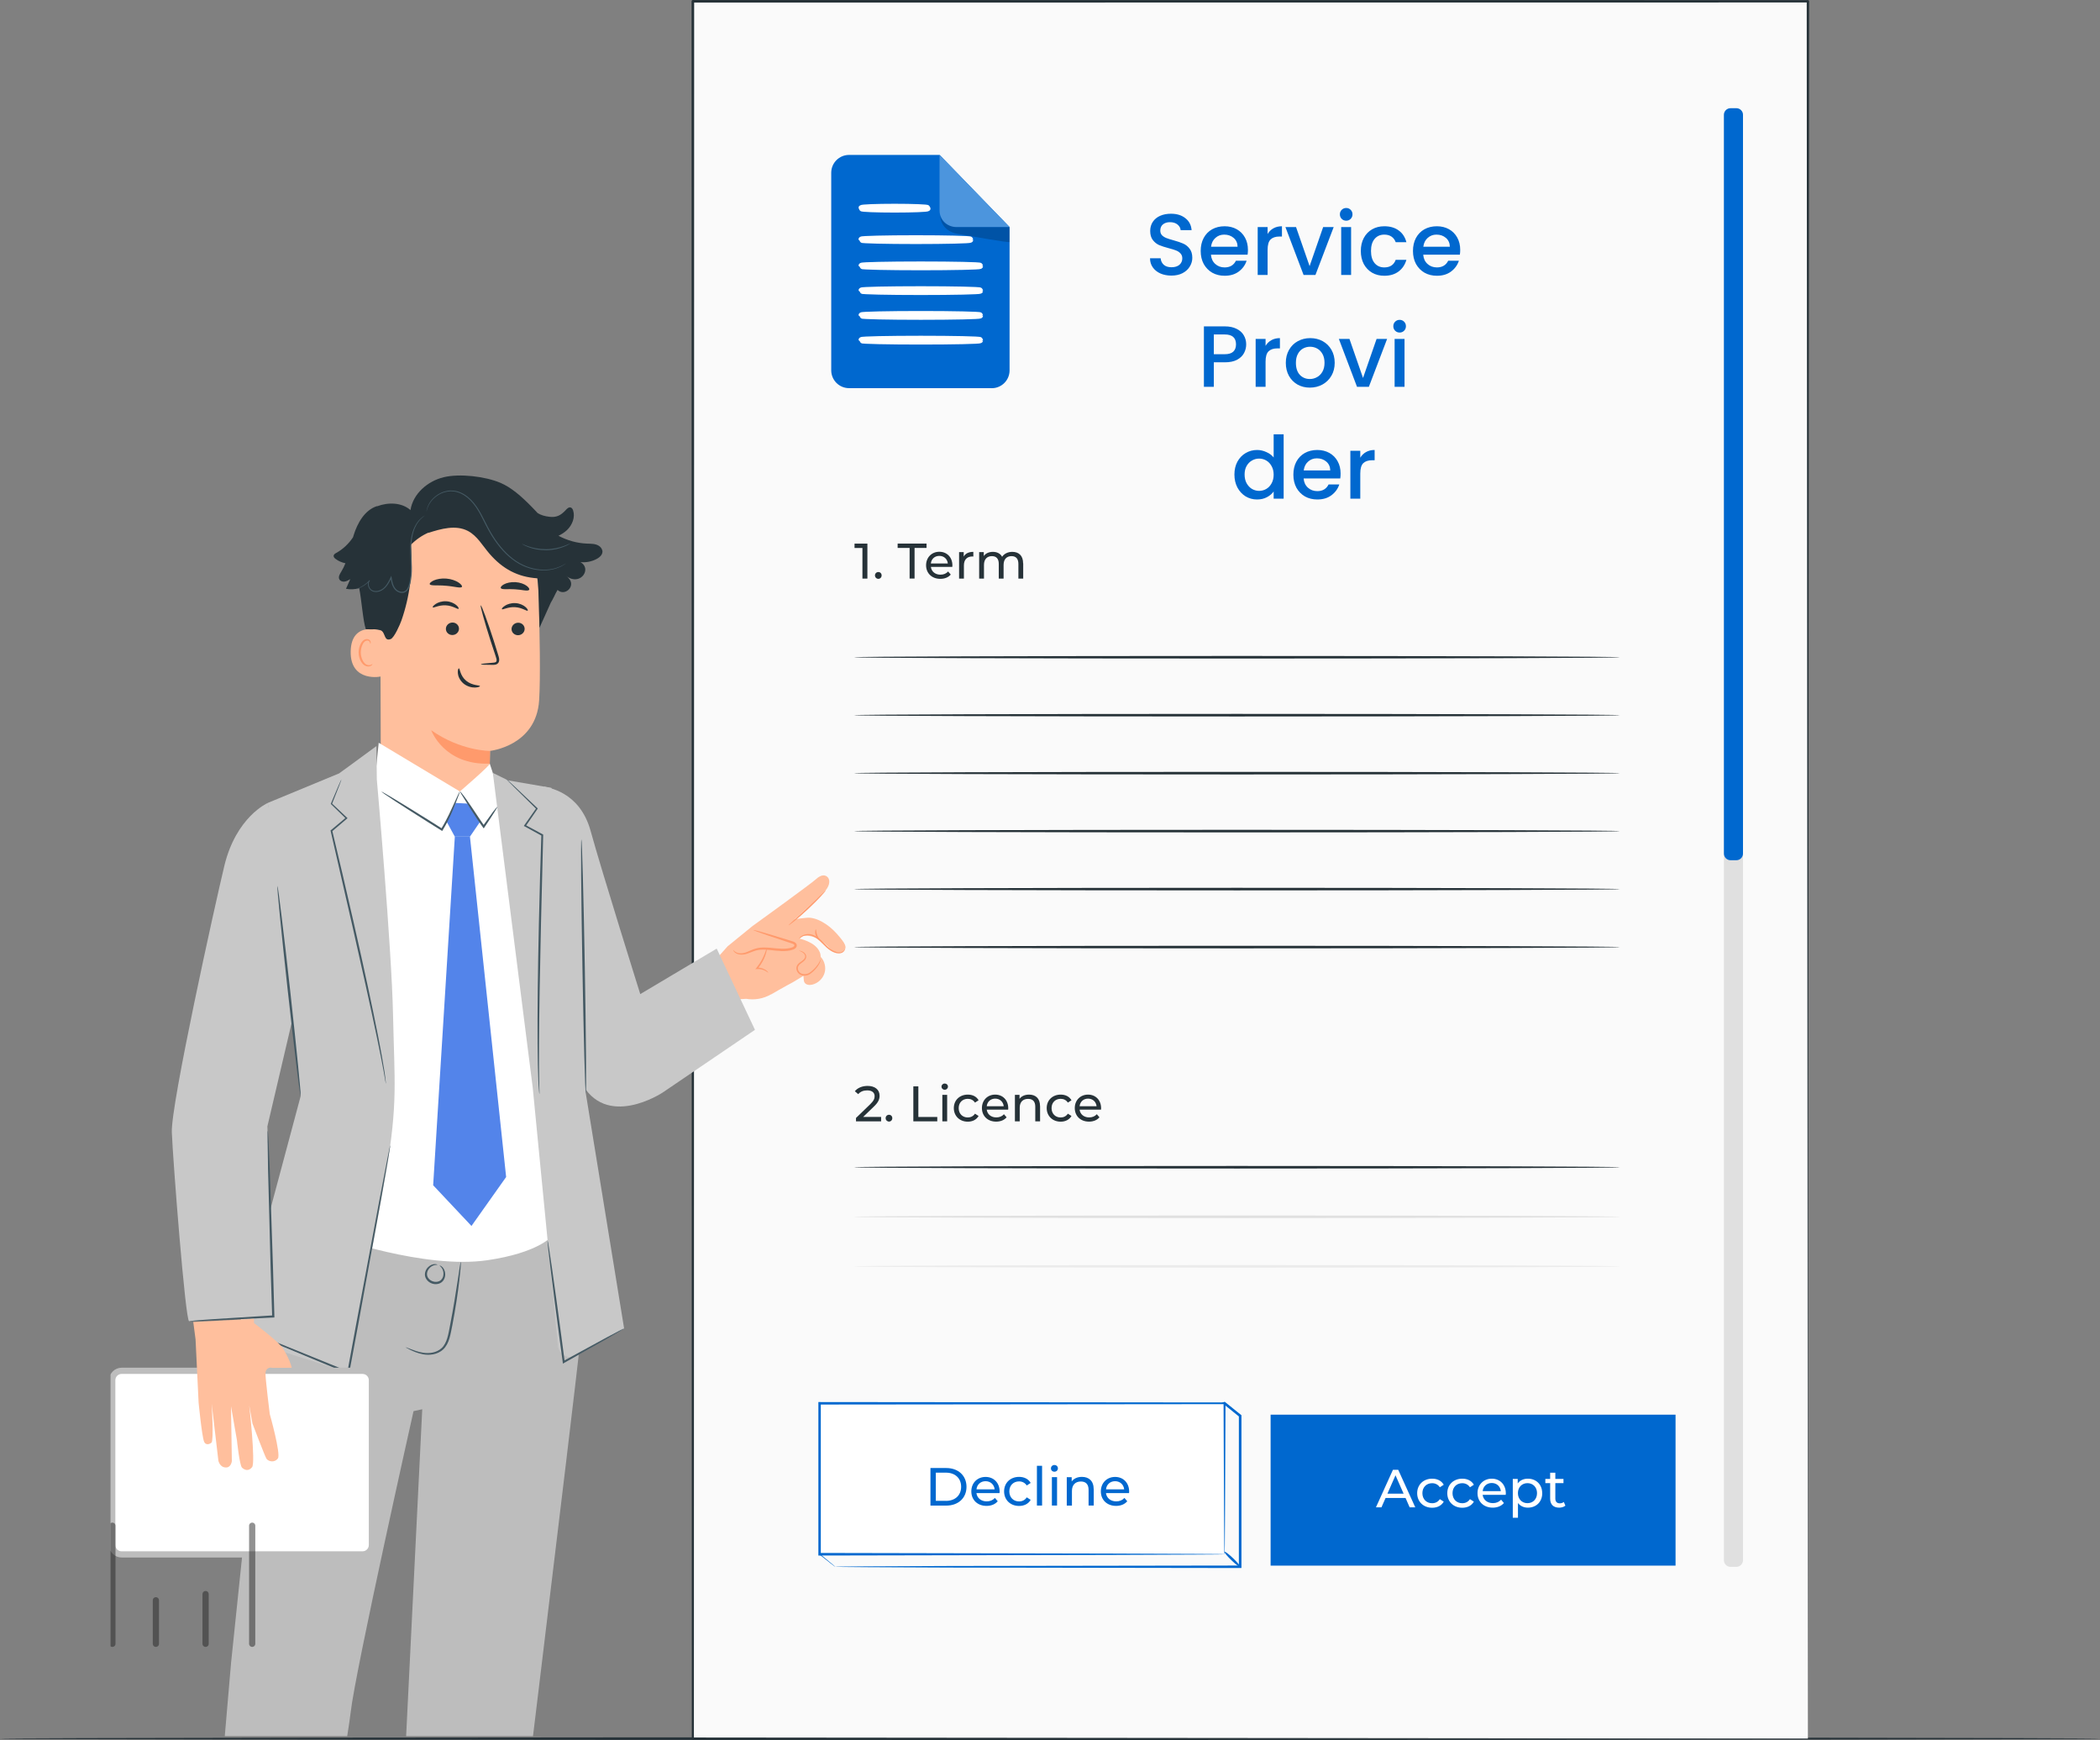 <svg width="338" height="280" viewBox="0 0 338 280" fill="none" xmlns="http://www.w3.org/2000/svg">
<rect x="0" y="0" width="338" height="280" fill="#808080" stroke="none"/>
<path d="M338 279.779C338 279.899 262.328 280.002 169.008 280.002C75.688 280.002 0 279.899 0 279.779C0 279.659 75.656 279.557 169.008 279.557C262.36 279.557 338 279.659 338 279.779Z" fill="#263238"/>
<path d="M290.987 0.207H111.516V279.763H290.987V0.207Z" fill="#FAFAFA"/>
<path d="M290.987 279.763C290.987 278.045 290.908 164.571 290.796 0.345C290.796 0.295 290.856 0.268 290.892 0.304V0.304C290.927 0.339 290.902 0.4 290.852 0.4C235.799 0.4 175.178 0.408 111.54 0.416V0.416C111.532 0.416 111.527 0.405 111.533 0.399L111.62 0.312C111.659 0.273 111.724 0.301 111.724 0.355C111.708 106.001 111.692 203.294 111.684 279.646C111.684 279.689 111.631 279.71 111.6 279.679V279.679C111.569 279.648 111.593 279.596 111.637 279.596C221.185 279.699 289.645 279.755 290.987 279.763C289.645 279.763 221.135 279.827 111.516 279.931V279.931C111.424 279.931 111.349 279.856 111.349 279.763V279.763C111.341 203.366 111.325 105.973 111.309 0.208V0.208C111.309 0.093 111.402 0 111.516 0H111.54C175.23 0 235.898 0.008 290.987 0.016V0.016C291.093 0.016 291.179 0.102 291.179 0.208V0.208C291.067 164.508 290.987 278.036 290.987 279.763Z" fill="#263238"/>
<path d="M159.623 62.461H136.659C135.068 62.461 133.789 61.173 133.789 59.59V27.8C133.789 26.209 135.076 24.93 136.659 24.93H151.222L162.493 36.555V59.598C162.493 61.189 161.206 62.469 159.623 62.469V62.461Z" fill="#0068CF"/>
<path d="M151.227 24.914V33.861C151.227 35.34 152.426 36.532 153.896 36.532H162.497L151.227 24.914Z" fill="#0068CF"/>
<g opacity="0.2">
<path d="M151.34 34.652C151.34 34.652 151.228 36.819 153.698 37.539C153.794 37.563 153.882 37.587 153.978 37.603C155.097 37.803 162.491 39.122 162.491 38.946V36.539H153.89C153.89 36.539 151.74 36.467 151.332 34.652H151.34Z" fill="black"/>
</g>
<g opacity="0.3">
<path d="M151.223 24.914V33.861C151.223 35.34 152.422 36.532 153.892 36.532H162.493L151.223 24.914Z" fill="white"/>
</g>
<path d="M149.295 33.499C149.295 33.611 146.913 33.707 143.98 33.707C141.046 33.707 138.664 33.611 138.664 33.499C138.664 33.387 141.038 33.291 143.98 33.291C146.921 33.291 149.295 33.387 149.295 33.499Z" fill="#FAFAFA" stroke="white"/>
<path d="M156.153 38.563C156.153 38.675 152.236 38.771 147.409 38.771C142.581 38.771 138.664 38.675 138.664 38.563C138.664 38.451 142.581 38.355 147.409 38.355C152.236 38.355 156.153 38.451 156.153 38.563Z" fill="#FAFAFA" stroke="white"/>
<path d="M157.732 42.784C157.732 42.896 153.463 42.992 148.204 42.992C142.944 42.992 138.676 42.896 138.676 42.784C138.676 42.672 142.944 42.576 148.204 42.576C153.463 42.576 157.732 42.672 157.732 42.784Z" fill="#FAFAFA" stroke="white"/>
<path d="M157.732 46.767C157.732 46.878 153.463 46.974 148.204 46.974C142.944 46.974 138.676 46.878 138.676 46.767C138.676 46.654 142.944 46.559 148.204 46.559C153.463 46.559 157.732 46.654 157.732 46.767Z" fill="#FAFAFA" stroke="white"/>
<path d="M157.732 50.755C157.732 50.867 153.463 50.963 148.204 50.963C142.944 50.963 138.676 50.867 138.676 50.755C138.676 50.643 142.944 50.547 148.204 50.547C153.463 50.547 157.732 50.643 157.732 50.755Z" fill="#FAFAFA" stroke="white"/>
<path d="M157.732 54.737C157.732 54.849 153.463 54.945 148.204 54.945C142.944 54.945 138.676 54.849 138.676 54.737C138.676 54.625 142.944 54.529 148.204 54.529C153.463 54.529 157.732 54.625 157.732 54.737Z" fill="#FAFAFA" stroke="white"/>
<path d="M278.532 17.414H279.476C280.059 17.414 280.539 17.894 280.539 18.477V251.075C280.539 251.659 280.059 252.139 279.476 252.139H278.532C277.948 252.139 277.469 251.659 277.469 251.075V18.477C277.469 17.894 277.948 17.414 278.532 17.414Z" fill="#E0E0E0"/>
<path d="M278.532 17.414H279.476C280.059 17.414 280.539 17.894 280.539 18.477V137.363C280.539 137.947 280.059 138.426 279.476 138.426H278.532C277.948 138.426 277.469 137.947 277.469 137.363V18.477C277.469 17.894 277.948 17.414 278.532 17.414Z" fill="#0068CF"/>
<path d="M139.61 87.478V93.107H138.81V88.182H137.539V87.478H139.602H139.61Z" fill="#263238"/>
<path d="M140.828 92.594C140.828 92.275 141.076 92.051 141.372 92.051C141.668 92.051 141.9 92.275 141.9 92.594C141.9 92.914 141.66 93.146 141.372 93.146C141.084 93.146 140.828 92.914 140.828 92.594Z" fill="#263238"/>
<path d="M146.403 88.174H144.477V87.471H149.129V88.174H147.202V93.1H146.403V88.174Z" fill="#263238"/>
<path d="M153.283 91.228H149.83C149.926 91.979 150.525 92.475 151.373 92.475C151.868 92.475 152.292 92.307 152.604 91.963L153.027 92.459C152.644 92.907 152.052 93.147 151.349 93.147C149.974 93.147 149.055 92.235 149.055 90.964C149.055 89.693 149.966 88.789 151.189 88.789C152.412 88.789 153.291 89.677 153.291 90.988C153.291 91.052 153.291 91.148 153.275 91.22L153.283 91.228ZM149.822 90.676H152.556C152.476 89.956 151.94 89.453 151.189 89.453C150.438 89.453 149.902 89.948 149.822 90.676Z" fill="#263238"/>
<path d="M156.662 88.805V89.556C156.598 89.548 156.542 89.548 156.486 89.548C155.654 89.548 155.143 90.052 155.143 90.987V93.106H154.367V88.845H155.111V89.564C155.383 89.069 155.918 88.805 156.662 88.805Z" fill="#263238"/>
<path d="M164.688 90.652V93.106H163.912V90.74C163.912 89.9 163.513 89.492 162.809 89.492C162.034 89.492 161.53 89.98 161.53 90.907V93.106H160.755V90.74C160.755 89.9 160.355 89.492 159.652 89.492C158.877 89.492 158.373 89.98 158.373 90.907V93.106H157.598V88.845H158.341V89.476C158.645 89.045 159.172 88.805 159.812 88.805C160.451 88.805 161.011 89.061 161.291 89.596C161.61 89.117 162.21 88.805 162.929 88.805C163.968 88.805 164.672 89.396 164.672 90.652H164.688Z" fill="#263238"/>
<path d="M141.818 179.741V180.445H137.774V179.901L140.068 177.686C140.659 177.111 140.771 176.751 140.771 176.399C140.771 175.824 140.363 175.464 139.572 175.464C138.973 175.464 138.477 175.656 138.133 176.071L137.59 175.6C138.021 175.064 138.773 174.744 139.644 174.744C140.819 174.744 141.57 175.344 141.57 176.311C141.57 176.855 141.411 177.351 140.643 178.078L138.925 179.733H141.81L141.818 179.741Z" fill="#263238"/>
<path d="M142.547 179.932C142.547 179.613 142.795 179.389 143.091 179.389C143.386 179.389 143.618 179.613 143.618 179.932C143.618 180.252 143.378 180.484 143.091 180.484C142.803 180.484 142.547 180.252 142.547 179.932Z" fill="#263238"/>
<path d="M147.004 174.816H147.811V179.742H150.857V180.445H147.004V174.816Z" fill="#263238"/>
<path d="M151.535 174.863C151.535 174.583 151.759 174.359 152.055 174.359C152.351 174.359 152.575 174.575 152.575 174.847C152.575 175.135 152.359 175.359 152.055 175.359C151.751 175.359 151.535 175.143 151.535 174.863ZM151.671 176.182H152.447V180.444H151.671V176.182Z" fill="#263238"/>
<path d="M153.52 178.309C153.52 177.038 154.463 176.143 155.774 176.143C156.541 176.143 157.172 176.454 157.508 177.054L156.925 177.43C156.653 177.014 156.237 176.822 155.766 176.822C154.926 176.822 154.303 177.406 154.303 178.317C154.303 179.229 154.926 179.821 155.766 179.821C156.229 179.821 156.653 179.629 156.925 179.213L157.508 179.581C157.172 180.172 156.533 180.5 155.774 180.5C154.463 180.5 153.52 179.589 153.52 178.317V178.309Z" fill="#263238"/>
<path d="M162.271 178.565H158.818C158.914 179.309 159.514 179.813 160.361 179.813C160.857 179.813 161.28 179.645 161.592 179.301L162.016 179.797C161.632 180.244 161.04 180.492 160.337 180.492C158.962 180.492 158.043 179.581 158.043 178.309C158.043 177.038 158.954 176.143 160.177 176.143C161.4 176.143 162.279 177.03 162.279 178.341C162.279 178.405 162.279 178.501 162.263 178.573L162.271 178.565ZM158.818 178.014H161.552C161.472 177.302 160.937 176.79 160.185 176.79C159.434 176.79 158.898 177.286 158.818 178.014Z" fill="#263238"/>
<path d="M167.404 177.99V180.444H166.629V178.077C166.629 177.238 166.213 176.83 165.478 176.83C164.654 176.83 164.127 177.318 164.127 178.245V180.444H163.352V176.183H164.095V176.822C164.407 176.39 164.958 176.143 165.63 176.143C166.669 176.143 167.396 176.734 167.396 177.99H167.404Z" fill="#263238"/>
<path d="M168.469 178.309C168.469 177.038 169.412 176.143 170.723 176.143C171.49 176.143 172.122 176.454 172.457 177.054L171.874 177.43C171.602 177.014 171.186 176.822 170.715 176.822C169.876 176.822 169.252 177.406 169.252 178.317C169.252 179.229 169.876 179.821 170.715 179.821C171.178 179.821 171.602 179.629 171.874 179.213L172.457 179.581C172.122 180.172 171.482 180.5 170.723 180.5C169.412 180.5 168.469 179.589 168.469 178.317V178.309Z" fill="#263238"/>
<path d="M177.217 178.565H173.764C173.86 179.309 174.459 179.813 175.306 179.813C175.802 179.813 176.226 179.645 176.537 179.301L176.961 179.797C176.577 180.244 175.986 180.492 175.282 180.492C173.908 180.492 172.988 179.581 172.988 178.309C172.988 177.038 173.9 176.143 175.122 176.143C176.345 176.143 177.225 177.03 177.225 178.341C177.225 178.405 177.225 178.501 177.209 178.573L177.217 178.565ZM173.764 178.014H176.497C176.417 177.302 175.882 176.79 175.13 176.79C174.379 176.79 173.844 177.286 173.764 178.014Z" fill="#263238"/>
<path d="M260.692 105.765C260.692 105.876 233.107 105.972 199.088 105.972C165.069 105.972 137.477 105.876 137.477 105.765C137.477 105.653 165.053 105.557 199.088 105.557C233.123 105.557 260.692 105.653 260.692 105.765Z" fill="#263238"/>
<path d="M260.692 115.087C260.692 115.199 233.107 115.295 199.088 115.295C165.069 115.295 137.477 115.199 137.477 115.087C137.477 114.975 165.053 114.879 199.088 114.879C233.123 114.879 260.692 114.975 260.692 115.087Z" fill="#263238"/>
<path d="M260.692 124.417C260.692 124.529 233.107 124.625 199.088 124.625C165.069 124.625 137.477 124.529 137.477 124.417C137.477 124.305 165.053 124.209 199.088 124.209C233.123 124.209 260.692 124.305 260.692 124.417Z" fill="#263238"/>
<path d="M260.692 133.741C260.692 133.853 233.107 133.949 199.088 133.949C165.069 133.949 137.477 133.853 137.477 133.741C137.477 133.629 165.053 133.533 199.088 133.533C233.123 133.533 260.692 133.629 260.692 133.741Z" fill="#263238"/>
<path d="M260.692 143.073C260.692 143.185 233.107 143.281 199.088 143.281C165.069 143.281 137.477 143.185 137.477 143.073C137.477 142.961 165.053 142.865 199.088 142.865C233.123 142.865 260.692 142.961 260.692 143.073Z" fill="#263238"/>
<path d="M260.692 152.403C260.692 152.515 233.107 152.611 199.088 152.611C165.069 152.611 137.477 152.515 137.477 152.403C137.477 152.291 165.053 152.195 199.088 152.195C233.123 152.195 260.692 152.291 260.692 152.403Z" fill="#263238"/>
<path d="M260.692 187.833C260.692 187.945 233.107 188.041 199.088 188.041C165.069 188.041 137.477 187.945 137.477 187.833C137.477 187.721 165.053 187.625 199.088 187.625C233.123 187.625 260.692 187.721 260.692 187.833Z" fill="#263238"/>
<path d="M260.692 195.802C260.692 195.914 233.107 196.01 199.088 196.01C165.069 196.01 137.477 195.914 137.477 195.802C137.477 195.69 165.053 195.594 199.088 195.594C233.123 195.594 260.692 195.69 260.692 195.802Z" fill="#E0E0E0"/>
<path d="M260.692 203.782C260.692 203.894 233.107 203.99 199.088 203.99C165.069 203.99 137.477 203.894 137.477 203.782C137.477 203.67 165.053 203.574 199.088 203.574C233.123 203.574 260.692 203.67 260.692 203.782Z" fill="#EBEBEB"/>
<path d="M269.684 227.648H204.508V251.939H269.684V227.648Z" fill="#0068CF"/>
<path d="M226.217 241.049H223.012L222.348 242.56H221.461L224.195 236.523H225.05L227.792 242.56H226.888L226.225 241.049H226.217ZM225.913 240.361L224.61 237.403L223.307 240.361H225.913Z" fill="white"/>
<path d="M228.098 240.274C228.098 238.915 229.105 237.947 230.512 237.947C231.335 237.947 232.014 238.283 232.374 238.923L231.743 239.33C231.447 238.883 230.999 238.675 230.504 238.675C229.608 238.675 228.937 239.306 228.937 240.282C228.937 241.257 229.608 241.897 230.504 241.897C231.007 241.897 231.455 241.689 231.743 241.241L232.374 241.641C232.014 242.281 231.335 242.625 230.512 242.625C229.105 242.625 228.098 241.649 228.098 240.29V240.274Z" fill="white"/>
<path d="M232.945 240.274C232.945 238.915 233.952 237.947 235.359 237.947C236.183 237.947 236.862 238.283 237.222 238.923L236.59 239.33C236.294 238.883 235.847 238.675 235.351 238.675C234.456 238.675 233.785 239.306 233.785 240.282C233.785 241.257 234.456 241.897 235.351 241.897C235.855 241.897 236.302 241.689 236.59 241.241L237.222 241.641C236.862 242.281 236.183 242.625 235.359 242.625C233.952 242.625 232.945 241.649 232.945 240.29V240.274Z" fill="white"/>
<path d="M242.341 240.546H238.632C238.736 241.345 239.383 241.881 240.286 241.881C240.822 241.881 241.27 241.697 241.605 241.329L242.061 241.865C241.645 242.345 241.014 242.609 240.262 242.609C238.792 242.609 237.809 241.633 237.809 240.274C237.809 238.915 238.784 237.947 240.103 237.947C241.422 237.947 242.365 238.899 242.365 240.306C242.365 240.378 242.357 240.482 242.349 240.554L242.341 240.546ZM238.632 239.954H241.565C241.477 239.187 240.902 238.643 240.103 238.643C239.303 238.643 238.72 239.179 238.64 239.954H238.632Z" fill="white"/>
<path d="M248.228 240.274C248.228 241.681 247.253 242.609 245.918 242.609C245.271 242.609 244.703 242.361 244.32 241.865V244.232H243.488V237.987H244.28V238.715C244.647 238.203 245.239 237.947 245.91 237.947C247.245 237.947 248.22 238.883 248.22 240.274H248.228ZM247.389 240.274C247.389 239.307 246.726 238.667 245.846 238.667C244.967 238.667 244.312 239.307 244.312 240.274C244.312 241.241 244.975 241.889 245.846 241.889C246.718 241.889 247.389 241.249 247.389 240.274Z" fill="white"/>
<path d="M251.949 242.289C251.701 242.505 251.317 242.609 250.949 242.609C250.03 242.609 249.502 242.097 249.502 241.178V238.667H248.727V237.988H249.502V236.988H250.334V237.988H251.645V238.667H250.334V241.146C250.334 241.642 250.59 241.914 251.053 241.914C251.293 241.914 251.525 241.834 251.701 241.698L251.957 242.297L251.949 242.289Z" fill="white"/>
<path d="M134.431 252.131C134.431 252.131 134.375 252.099 134.271 252.02C134.159 251.932 134.007 251.812 133.799 251.66C133.368 251.316 132.728 250.82 131.865 250.133L131.793 250.077L131.881 250.045C139.746 247.03 165.396 237.404 197.009 225.61L197.121 225.57L197.209 225.642C198.009 226.282 198.872 226.978 199.735 227.673L199.815 227.737V227.833C199.815 229.968 199.815 232.239 199.815 234.541C199.815 240.586 199.815 246.479 199.815 252.123V252.323H199.615C180.967 252.291 164.669 252.267 153.015 252.251C147.212 252.227 142.568 252.203 139.355 252.187C137.772 252.171 136.549 252.163 135.694 252.155C135.294 252.155 134.982 252.139 134.75 252.139C134.543 252.139 134.431 252.123 134.431 252.123C134.431 252.123 134.543 252.115 134.758 252.107C134.99 252.107 135.302 252.099 135.71 252.091C136.565 252.091 137.796 252.075 139.386 252.059C142.608 252.044 147.252 252.028 153.063 251.996C164.701 251.98 180.983 251.948 199.599 251.924L199.399 252.123C199.399 246.479 199.399 240.586 199.399 234.541C199.399 232.247 199.399 229.968 199.399 227.833L199.479 227.993C198.608 227.289 197.745 226.594 196.953 225.954L197.153 225.986C165.54 237.756 139.842 247.27 131.921 250.133L131.937 250.037C132.784 250.732 133.408 251.244 133.831 251.596C134.031 251.764 134.175 251.884 134.287 251.98C134.383 252.067 134.431 252.107 134.431 252.115V252.131Z" fill="#0068CF"/>
<path d="M197.071 225.811H131.895V250.101H197.071V225.811Z" fill="white"/>
<path d="M197.079 250.099C197.079 250.099 197.071 249.948 197.063 249.66C197.063 249.364 197.055 248.948 197.047 248.404C197.039 247.293 197.031 245.67 197.015 243.583C196.999 239.393 196.967 233.341 196.935 225.809L197.079 225.953C180.917 225.969 157.681 225.993 131.903 226.017L132.11 225.809C132.11 234.284 132.11 242.488 132.11 250.099L131.911 249.9C150.719 249.94 166.985 249.972 178.567 249.996C184.354 250.02 188.974 250.036 192.163 250.052C193.746 250.06 194.969 250.067 195.816 250.075C196.224 250.075 196.536 250.084 196.767 250.091C196.983 250.091 197.095 250.107 197.095 250.107C197.095 250.107 196.999 250.115 196.791 250.123C196.567 250.123 196.264 250.123 195.864 250.139C195.025 250.139 193.818 250.155 192.259 250.163C189.086 250.179 184.482 250.195 178.711 250.219C167.097 250.243 150.783 250.275 131.919 250.315H131.719V250.115C131.719 242.504 131.719 234.3 131.719 225.825V225.617H131.927C157.705 225.641 180.941 225.665 197.103 225.681H197.247V225.825C197.215 233.397 197.191 239.481 197.167 243.687C197.151 245.758 197.143 247.365 197.135 248.476C197.135 249.004 197.127 249.412 197.119 249.708C197.119 249.98 197.103 250.115 197.103 250.115L197.079 250.099Z" fill="#0068CF"/>
<path d="M149.758 236.234H152.3C154.242 236.234 155.561 237.458 155.561 239.257C155.561 241.056 154.242 242.279 152.3 242.279H149.758V236.242V236.234ZM152.252 241.519C153.746 241.519 154.698 240.608 154.698 239.249C154.698 237.889 153.738 236.978 152.252 236.978H150.621V241.511H152.252V241.519Z" fill="#0068CF"/>
<path d="M160.868 240.265H157.159C157.263 241.064 157.911 241.6 158.814 241.6C159.349 241.6 159.797 241.416 160.133 241.048L160.588 241.584C160.173 242.064 159.541 242.327 158.79 242.327C157.319 242.327 156.336 241.352 156.336 239.993C156.336 238.633 157.311 237.666 158.63 237.666C159.949 237.666 160.892 238.617 160.892 240.025C160.892 240.097 160.884 240.201 160.876 240.273L160.868 240.265ZM157.159 239.665H160.093C160.005 238.897 159.429 238.354 158.63 238.354C157.831 238.354 157.247 238.889 157.167 239.665H157.159Z" fill="#0068CF"/>
<path d="M161.613 239.985C161.613 238.618 162.62 237.658 164.027 237.658C164.843 237.658 165.53 237.994 165.89 238.634L165.258 239.041C164.962 238.594 164.515 238.386 164.019 238.386C163.124 238.386 162.453 239.017 162.453 239.993C162.453 240.968 163.124 241.608 164.019 241.608C164.523 241.608 164.97 241.4 165.258 240.952L165.89 241.352C165.53 241.992 164.843 242.336 164.027 242.336C162.62 242.336 161.613 241.36 161.613 240.001V239.985Z" fill="#0068CF"/>
<path d="M166.895 235.875H167.726V242.271H166.895V235.875Z" fill="#0068CF"/>
<path d="M169.152 236.292C169.152 235.988 169.392 235.748 169.712 235.748C170.032 235.748 170.272 235.98 170.272 236.276C170.272 236.588 170.04 236.827 169.712 236.827C169.384 236.827 169.152 236.596 169.152 236.292ZM169.304 237.699H170.136V242.272H169.304V237.699Z" fill="#0068CF"/>
<path d="M176.04 239.641V242.272H175.208V239.737C175.208 238.842 174.761 238.402 173.977 238.402C173.098 238.402 172.531 238.93 172.531 239.921V242.28H171.699V237.706H172.491V238.394C172.826 237.93 173.41 237.658 174.137 237.658C175.248 237.658 176.032 238.298 176.032 239.641H176.04Z" fill="#0068CF"/>
<path d="M181.716 240.265H178.007C178.111 241.064 178.758 241.6 179.661 241.6C180.197 241.6 180.645 241.416 180.98 241.048L181.436 241.584C181.02 242.064 180.389 242.327 179.638 242.327C178.167 242.327 177.184 241.352 177.184 239.993C177.184 238.633 178.159 237.666 179.478 237.666C180.797 237.666 181.74 238.617 181.74 240.025C181.74 240.097 181.732 240.201 181.724 240.273L181.716 240.265ZM178.007 239.665H180.94C180.852 238.897 180.277 238.354 179.478 238.354C178.678 238.354 178.095 238.889 178.015 239.665H178.007Z" fill="#0068CF"/>
<path d="M199.605 252.133C199.525 252.213 198.894 251.741 198.198 251.069C197.502 250.398 196.999 249.79 197.079 249.702C197.159 249.622 197.79 250.094 198.486 250.766C199.181 251.437 199.685 252.045 199.605 252.133Z" fill="#0068CF"/>
<path d="M188.544 44.348C187.891 44.348 187.303 44.236 186.78 44.012C186.257 43.779 185.847 43.452 185.548 43.032C185.249 42.612 185.1 42.122 185.1 41.562H186.808C186.845 41.982 187.009 42.327 187.298 42.598C187.597 42.869 188.012 43.004 188.544 43.004C189.095 43.004 189.524 42.873 189.832 42.612C190.14 42.341 190.294 41.996 190.294 41.576C190.294 41.249 190.196 40.983 190 40.778C189.813 40.573 189.575 40.414 189.286 40.302C189.006 40.19 188.614 40.069 188.11 39.938C187.475 39.77 186.957 39.602 186.556 39.434C186.164 39.257 185.828 38.986 185.548 38.622C185.268 38.258 185.128 37.773 185.128 37.166C185.128 36.606 185.268 36.116 185.548 35.696C185.828 35.276 186.22 34.954 186.724 34.73C187.228 34.506 187.811 34.394 188.474 34.394C189.417 34.394 190.187 34.632 190.784 35.108C191.391 35.575 191.727 36.219 191.792 37.04H190.028C190 36.685 189.832 36.382 189.524 36.13C189.216 35.878 188.81 35.752 188.306 35.752C187.849 35.752 187.475 35.869 187.186 36.102C186.897 36.335 186.752 36.671 186.752 37.11C186.752 37.409 186.841 37.656 187.018 37.852C187.205 38.039 187.438 38.188 187.718 38.3C187.998 38.412 188.381 38.533 188.866 38.664C189.51 38.841 190.033 39.019 190.434 39.196C190.845 39.373 191.19 39.649 191.47 40.022C191.759 40.386 191.904 40.876 191.904 41.492C191.904 41.987 191.769 42.453 191.498 42.892C191.237 43.331 190.849 43.685 190.336 43.956C189.832 44.217 189.235 44.348 188.544 44.348ZM200.857 40.204C200.857 40.493 200.838 40.755 200.801 40.988H194.907C194.954 41.604 195.182 42.099 195.593 42.472C196.004 42.845 196.508 43.032 197.105 43.032C197.964 43.032 198.57 42.673 198.925 41.954H200.647C200.414 42.663 199.989 43.247 199.373 43.704C198.766 44.152 198.01 44.376 197.105 44.376C196.368 44.376 195.705 44.213 195.117 43.886C194.538 43.55 194.081 43.083 193.745 42.486C193.418 41.879 193.255 41.179 193.255 40.386C193.255 39.593 193.414 38.897 193.731 38.3C194.058 37.693 194.51 37.227 195.089 36.9C195.677 36.573 196.349 36.41 197.105 36.41C197.833 36.41 198.482 36.569 199.051 36.886C199.62 37.203 200.064 37.651 200.381 38.23C200.698 38.799 200.857 39.457 200.857 40.204ZM199.191 39.7C199.182 39.112 198.972 38.641 198.561 38.286C198.15 37.931 197.642 37.754 197.035 37.754C196.484 37.754 196.013 37.931 195.621 38.286C195.229 38.631 194.996 39.103 194.921 39.7H199.191ZM204.024 37.656C204.257 37.264 204.565 36.961 204.948 36.746C205.34 36.522 205.802 36.41 206.334 36.41V38.062H205.928C205.302 38.062 204.826 38.221 204.5 38.538C204.182 38.855 204.024 39.406 204.024 40.19V44.25H202.428V36.536H204.024V37.656ZM210.783 42.822L212.967 36.536H214.661L211.721 44.25H209.817L206.891 36.536H208.599L210.783 42.822ZM216.679 35.514C216.39 35.514 216.147 35.416 215.951 35.22C215.755 35.024 215.657 34.781 215.657 34.492C215.657 34.203 215.755 33.96 215.951 33.764C216.147 33.568 216.39 33.47 216.679 33.47C216.959 33.47 217.197 33.568 217.393 33.764C217.589 33.96 217.687 34.203 217.687 34.492C217.687 34.781 217.589 35.024 217.393 35.22C217.197 35.416 216.959 35.514 216.679 35.514ZM217.463 36.536V44.25H215.867V36.536H217.463ZM219.027 40.386C219.027 39.593 219.185 38.897 219.503 38.3C219.829 37.693 220.277 37.227 220.847 36.9C221.416 36.573 222.069 36.41 222.807 36.41C223.74 36.41 224.51 36.634 225.117 37.082C225.733 37.521 226.148 38.151 226.363 38.972H224.641C224.501 38.589 224.277 38.291 223.969 38.076C223.661 37.861 223.273 37.754 222.807 37.754C222.153 37.754 221.631 37.987 221.239 38.454C220.856 38.911 220.665 39.555 220.665 40.386C220.665 41.217 220.856 41.865 221.239 42.332C221.631 42.799 222.153 43.032 222.807 43.032C223.731 43.032 224.342 42.626 224.641 41.814H226.363C226.139 42.598 225.719 43.223 225.103 43.69C224.487 44.147 223.721 44.376 222.807 44.376C222.069 44.376 221.416 44.213 220.847 43.886C220.277 43.55 219.829 43.083 219.503 42.486C219.185 41.879 219.027 41.179 219.027 40.386ZM235.023 40.204C235.023 40.493 235.004 40.755 234.967 40.988H229.073C229.12 41.604 229.348 42.099 229.759 42.472C230.17 42.845 230.674 43.032 231.271 43.032C232.13 43.032 232.736 42.673 233.091 41.954H234.813C234.58 42.663 234.155 43.247 233.539 43.704C232.932 44.152 232.176 44.376 231.271 44.376C230.534 44.376 229.871 44.213 229.283 43.886C228.704 43.55 228.247 43.083 227.911 42.486C227.584 41.879 227.421 41.179 227.421 40.386C227.421 39.593 227.58 38.897 227.897 38.3C228.224 37.693 228.676 37.227 229.255 36.9C229.843 36.573 230.515 36.41 231.271 36.41C231.999 36.41 232.648 36.569 233.217 36.886C233.786 37.203 234.23 37.651 234.547 38.23C234.864 38.799 235.023 39.457 235.023 40.204ZM233.357 39.7C233.348 39.112 233.138 38.641 232.727 38.286C232.316 37.931 231.808 37.754 231.201 37.754C230.65 37.754 230.179 37.931 229.787 38.286C229.395 38.631 229.162 39.103 229.087 39.7H233.357ZM200.577 55.418C200.577 55.913 200.461 56.379 200.227 56.818C199.994 57.257 199.621 57.616 199.107 57.896C198.594 58.167 197.936 58.302 197.133 58.302H195.369V62.25H193.773V52.52H197.133C197.88 52.52 198.51 52.651 199.023 52.912C199.546 53.164 199.933 53.509 200.185 53.948C200.447 54.387 200.577 54.877 200.577 55.418ZM197.133 57C197.74 57 198.193 56.865 198.491 56.594C198.79 56.314 198.939 55.922 198.939 55.418C198.939 54.354 198.337 53.822 197.133 53.822H195.369V57H197.133ZM203.696 55.656C203.929 55.264 204.237 54.961 204.62 54.746C205.012 54.522 205.474 54.41 206.006 54.41V56.062H205.6C204.974 56.062 204.498 56.221 204.172 56.538C203.854 56.855 203.696 57.406 203.696 58.19V62.25H202.1V54.536H203.696V55.656ZM210.819 62.376C210.091 62.376 209.433 62.213 208.845 61.886C208.257 61.55 207.795 61.083 207.459 60.486C207.123 59.879 206.955 59.179 206.955 58.386C206.955 57.602 207.127 56.907 207.473 56.3C207.818 55.693 208.289 55.227 208.887 54.9C209.484 54.573 210.151 54.41 210.889 54.41C211.626 54.41 212.293 54.573 212.891 54.9C213.488 55.227 213.959 55.693 214.305 56.3C214.65 56.907 214.823 57.602 214.823 58.386C214.823 59.17 214.645 59.865 214.291 60.472C213.936 61.079 213.451 61.55 212.835 61.886C212.228 62.213 211.556 62.376 210.819 62.376ZM210.819 60.99C211.229 60.99 211.612 60.892 211.967 60.696C212.331 60.5 212.625 60.206 212.849 59.814C213.073 59.422 213.185 58.946 213.185 58.386C213.185 57.826 213.077 57.355 212.863 56.972C212.648 56.58 212.363 56.286 212.009 56.09C211.654 55.894 211.271 55.796 210.861 55.796C210.45 55.796 210.067 55.894 209.713 56.09C209.367 56.286 209.092 56.58 208.887 56.972C208.681 57.355 208.579 57.826 208.579 58.386C208.579 59.217 208.789 59.861 209.209 60.318C209.638 60.766 210.175 60.99 210.819 60.99ZM219.382 60.822L221.566 54.536H223.26L220.32 62.25H218.416L215.49 54.536H217.198L219.382 60.822ZM225.279 53.514C224.989 53.514 224.747 53.416 224.551 53.22C224.355 53.024 224.257 52.781 224.257 52.492C224.257 52.203 224.355 51.96 224.551 51.764C224.747 51.568 224.989 51.47 225.279 51.47C225.559 51.47 225.797 51.568 225.993 51.764C226.189 51.96 226.287 52.203 226.287 52.492C226.287 52.781 226.189 53.024 225.993 53.22C225.797 53.416 225.559 53.514 225.279 53.514ZM226.063 54.536V62.25H224.467V54.536H226.063ZM198.683 76.358C198.683 75.583 198.842 74.897 199.159 74.3C199.486 73.703 199.924 73.241 200.475 72.914C201.035 72.578 201.656 72.41 202.337 72.41C202.841 72.41 203.336 72.522 203.821 72.746C204.316 72.961 204.708 73.25 204.997 73.614V69.89H206.607V80.25H204.997V79.088C204.736 79.461 204.372 79.769 203.905 80.012C203.448 80.255 202.92 80.376 202.323 80.376C201.651 80.376 201.035 80.208 200.475 79.872C199.924 79.527 199.486 79.051 199.159 78.444C198.842 77.828 198.683 77.133 198.683 76.358ZM204.997 76.386C204.997 75.854 204.885 75.392 204.661 75C204.446 74.608 204.162 74.309 203.807 74.104C203.452 73.899 203.07 73.796 202.659 73.796C202.248 73.796 201.866 73.899 201.511 74.104C201.156 74.3 200.867 74.594 200.643 74.986C200.428 75.369 200.321 75.826 200.321 76.358C200.321 76.89 200.428 77.357 200.643 77.758C200.867 78.159 201.156 78.467 201.511 78.682C201.875 78.887 202.258 78.99 202.659 78.99C203.07 78.99 203.452 78.887 203.807 78.682C204.162 78.477 204.446 78.178 204.661 77.786C204.885 77.385 204.997 76.918 204.997 76.386ZM215.773 76.204C215.773 76.493 215.754 76.755 215.717 76.988H209.823C209.87 77.604 210.098 78.099 210.509 78.472C210.92 78.845 211.424 79.032 212.021 79.032C212.88 79.032 213.486 78.673 213.841 77.954H215.563C215.33 78.663 214.905 79.247 214.289 79.704C213.682 80.152 212.926 80.376 212.021 80.376C211.284 80.376 210.621 80.213 210.033 79.886C209.454 79.55 208.997 79.083 208.661 78.486C208.334 77.879 208.171 77.179 208.171 76.386C208.171 75.593 208.33 74.897 208.647 74.3C208.974 73.693 209.426 73.227 210.005 72.9C210.593 72.573 211.265 72.41 212.021 72.41C212.749 72.41 213.398 72.569 213.967 72.886C214.536 73.203 214.98 73.651 215.297 74.23C215.614 74.799 215.773 75.457 215.773 76.204ZM214.107 75.7C214.098 75.112 213.888 74.641 213.477 74.286C213.066 73.931 212.558 73.754 211.951 73.754C211.4 73.754 210.929 73.931 210.537 74.286C210.145 74.631 209.912 75.103 209.837 75.7H214.107ZM218.94 73.656C219.173 73.264 219.481 72.961 219.864 72.746C220.256 72.522 220.718 72.41 221.25 72.41V74.062H220.844C220.218 74.062 219.742 74.221 219.416 74.538C219.098 74.855 218.94 75.406 218.94 76.19V80.25H217.344V72.536H218.94V73.656Z" fill="#0068CF"/>
<g clip-path="url(#clip0_5314_39001)">
<path d="M124.133 160.008C125.787 159.036 127.672 158.027 127.672 158.027L129.304 157.04C129.334 157.166 129.341 157.293 129.349 157.419C129.364 157.656 129.371 157.916 129.497 158.116C129.742 158.502 130.299 158.554 130.744 158.443C131.679 158.213 132.465 157.456 132.725 156.536C132.97 155.653 132.725 154.651 132.094 153.976C132.094 153.731 132.05 153.479 131.938 153.205C131.248 151.55 128.696 151.053 128.696 151.053L129.215 150.63C129.215 150.63 131.211 150.044 133.548 152.604C133.897 152.989 134.372 153.249 134.891 153.301C135.21 153.331 135.537 153.286 135.782 153.049C136.39 152.463 136.13 151.884 134.698 150.267C133.259 148.649 131.337 147.559 129.883 147.685C128.429 147.811 127.872 147.952 127.872 147.952C127.872 147.952 132.354 143.841 132.628 143.567C133.422 142.781 133.726 141.772 133.252 141.2C132.947 140.829 132.287 140.592 131.337 141.475C130.514 142.239 121.098 149.035 121.098 149.035L117.107 152.285L114.25 155.497L118.294 160.839L120.097 160.728C121.477 160.965 122.901 160.705 124.111 160.001L124.133 160.008Z" fill="#FFBF9D"/>
<path d="M128.617 151.024C128.639 151.069 128.981 150.639 129.745 150.512C130.123 150.453 130.583 150.52 131.028 150.757C131.481 150.987 131.911 151.358 132.327 151.789C132.75 152.211 133.158 152.634 133.618 152.931C134.07 153.228 134.538 153.406 134.961 153.421C135.391 153.443 135.718 153.235 135.851 153.057C135.992 152.879 136.022 152.753 136.014 152.746C135.992 152.731 135.933 152.842 135.777 152.991C135.628 153.139 135.339 153.287 134.961 153.25C134.59 153.213 134.152 153.035 133.729 152.746C133.306 152.456 132.913 152.048 132.49 151.618C132.067 151.188 131.607 150.794 131.117 150.557C130.628 150.312 130.108 150.253 129.7 150.342C129.292 150.423 129.003 150.609 128.832 150.75C128.661 150.898 128.595 151.002 128.602 151.017L128.617 151.024Z" fill="#FF9A6C"/>
<path d="M132.933 143.27C132.933 143.27 132.577 143.566 132.035 144.078C131.434 144.65 130.722 145.332 129.928 146.081C129.127 146.823 128.399 147.491 127.791 148.055C127.242 148.559 126.901 148.871 126.923 148.901C126.945 148.923 127.324 148.656 127.902 148.188C128.481 147.714 129.26 147.038 130.091 146.259C130.922 145.48 131.649 144.746 132.154 144.197C132.658 143.648 132.955 143.292 132.925 143.27H132.933Z" fill="#FF9A6C"/>
<path d="M128.558 152.951C128.558 152.951 128.676 153.018 128.899 153.114C129.107 153.211 129.455 153.381 129.574 153.76C129.633 153.945 129.574 154.153 129.418 154.331C129.27 154.509 129.04 154.658 128.802 154.828C128.572 154.991 128.29 155.221 128.201 155.585C128.12 155.934 128.238 156.312 128.483 156.587C128.736 156.869 129.099 156.987 129.44 156.995C129.782 156.995 130.101 156.92 130.368 156.742C130.865 156.401 131.214 156.008 131.488 155.667C131.763 155.318 131.933 154.999 132.008 154.761C132.082 154.524 132.067 154.383 132.052 154.383C132.03 154.383 132.015 154.517 131.919 154.732C131.822 154.947 131.637 155.236 131.355 155.563C131.073 155.882 130.709 156.26 130.242 156.564C129.804 156.831 129.069 156.876 128.661 156.431C128.461 156.216 128.372 155.904 128.431 155.644C128.491 155.377 128.706 155.184 128.929 155.014C129.151 154.843 129.396 154.687 129.567 154.465C129.745 154.257 129.819 153.945 129.73 153.715C129.552 153.248 129.144 153.107 128.929 153.033C128.691 152.959 128.558 152.944 128.55 152.959L128.558 152.951Z" fill="#FF9A6C"/>
<path d="M123.667 156.521C123.667 156.521 123.563 156.321 123.259 156.106C122.962 155.898 122.45 155.675 121.826 155.712L121.923 155.898C122.093 155.705 122.264 155.482 122.42 155.245C123.325 153.924 123.481 152.604 123.414 152.604C123.34 152.582 123.088 153.835 122.22 155.111C122.064 155.341 121.9 155.557 121.745 155.75L121.566 155.957L121.841 155.935C122.398 155.891 122.873 156.061 123.177 156.224C123.481 156.388 123.637 156.543 123.659 156.514L123.667 156.521Z" fill="#FF9A6C"/>
<path d="M131.317 149.553C131.258 149.531 131.102 149.999 131.302 150.54C131.495 151.082 131.918 151.349 131.948 151.29C131.992 151.238 131.696 150.933 131.525 150.459C131.347 149.984 131.384 149.561 131.317 149.553Z" fill="#FF9A6C"/>
<path d="M121.248 149.65C121.248 149.65 121.508 149.68 121.946 149.799C122.391 149.917 123.022 150.096 123.808 150.333C124.624 150.578 125.544 150.86 126.553 151.164C126.813 151.246 127.073 151.327 127.347 151.409C127.592 151.505 127.956 151.527 128.193 151.913C128.304 152.114 128.23 152.381 128.089 152.522C127.956 152.67 127.8 152.752 127.637 152.811C127.325 152.915 127.013 152.989 126.694 153.019C125.396 153.145 124.224 152.848 123.163 152.818C122.636 152.796 122.131 152.833 121.686 152.952C121.241 153.071 120.833 153.264 120.44 153.397C119.66 153.716 118.896 153.657 118.481 153.405C118.05 153.16 117.991 152.863 118.006 152.863C118.036 152.841 118.147 153.093 118.548 153.271C118.948 153.456 119.609 153.479 120.343 153.145C120.714 152.996 121.115 152.789 121.597 152.648C122.079 152.507 122.613 152.455 123.163 152.47C124.268 152.477 125.44 152.759 126.642 152.64C126.939 152.611 127.228 152.544 127.496 152.455C127.755 152.366 127.926 152.18 127.844 152.062C127.778 151.913 127.488 151.824 127.221 151.743C126.954 151.654 126.687 151.572 126.435 151.483C125.433 151.149 124.52 150.845 123.712 150.578C122.94 150.311 122.317 150.096 121.886 149.932C121.456 149.769 121.226 149.673 121.233 149.65H121.248Z" fill="#FF9A6C"/>
<path d="M61.297 126.976L61.216 96.037C60.941 88.344 65.2 81.77 72.894 81.711L73.606 81.748C80.774 82.112 86.457 87.913 86.672 95.08C86.873 101.75 87.006 109.125 86.776 112.686C86.309 120.061 78.874 120.833 78.874 120.833C78.859 120.833 78.785 125.321 78.77 127.488L80.455 132.57L74.393 131.034L61.297 126.968V126.976Z" fill="#FFBF9D"/>
<path d="M78.866 120.841C78.866 120.841 74.199 120.878 69.406 117.51C69.406 117.51 71.439 123.178 78.829 122.881L78.866 120.834V120.841Z" fill="#FF9A6C"/>
<path d="M84.444 101.209C84.436 101.765 83.954 102.218 83.375 102.218C82.796 102.218 82.329 101.772 82.336 101.216C82.343 100.66 82.826 100.207 83.405 100.207C83.984 100.207 84.451 100.652 84.444 101.216V101.209Z" fill="#263238"/>
<path d="M84.934 98.262C84.793 98.396 84.028 97.758 82.893 97.706C81.758 97.632 80.897 98.173 80.786 98.032C80.727 97.966 80.875 97.728 81.254 97.483C81.624 97.238 82.248 97.016 82.953 97.053C83.657 97.09 84.236 97.379 84.57 97.669C84.904 97.951 85.008 98.21 84.941 98.27L84.934 98.262Z" fill="#263238"/>
<path d="M73.874 101.179C73.866 101.736 73.384 102.188 72.805 102.188C72.226 102.188 71.758 101.743 71.766 101.187C71.773 100.63 72.255 100.178 72.834 100.178C73.413 100.178 73.881 100.623 73.874 101.187V101.179Z" fill="#263238"/>
<path d="M73.805 97.965C73.664 98.099 72.9 97.468 71.764 97.409C70.629 97.335 69.769 97.876 69.657 97.735C69.598 97.669 69.746 97.431 70.125 97.186C70.496 96.942 71.119 96.719 71.824 96.756C72.529 96.793 73.107 97.09 73.441 97.372C73.775 97.654 73.879 97.913 73.812 97.973L73.805 97.965Z" fill="#263238"/>
<path d="M77.426 106.885C77.426 106.819 78.138 106.737 79.281 106.648C79.571 106.633 79.853 106.589 79.905 106.396C79.986 106.188 79.875 105.869 79.756 105.528C79.519 104.815 79.274 104.066 79.014 103.28C77.983 100.082 77.255 97.456 77.381 97.418C77.508 97.381 78.45 99.941 79.482 103.139C79.727 103.925 79.964 104.682 80.187 105.401C80.276 105.735 80.447 106.121 80.276 106.544C80.187 106.759 79.964 106.9 79.779 106.945C79.593 106.989 79.43 106.989 79.281 106.989C78.131 106.989 77.418 106.959 77.411 106.9L77.426 106.885Z" fill="#263238"/>
<path d="M74.346 94.434C74.175 94.716 73.092 94.352 71.757 94.256C70.421 94.13 69.293 94.308 69.167 94.004C69.115 93.855 69.353 93.611 69.835 93.395C70.317 93.188 71.044 93.039 71.846 93.106C72.647 93.173 73.344 93.44 73.782 93.722C74.227 94.011 74.42 94.293 74.346 94.427V94.434Z" fill="#263238"/>
<path d="M85.147 94.933C84.903 95.185 83.99 94.881 82.877 94.829C81.771 94.747 80.822 94.925 80.614 94.651C80.525 94.517 80.681 94.265 81.104 94.035C81.519 93.805 82.202 93.635 82.966 93.679C83.73 93.724 84.383 93.983 84.761 94.265C85.147 94.547 85.266 94.814 85.155 94.933H85.147Z" fill="#263238"/>
<path d="M61.533 101.534C61.407 101.475 56.539 99.776 56.443 104.829C56.346 109.881 61.444 108.931 61.451 108.79C61.466 108.642 61.533 101.534 61.533 101.534Z" fill="#FFBF9D"/>
<path d="M59.945 106.847C59.945 106.847 59.856 106.906 59.708 106.973C59.559 107.04 59.314 107.077 59.047 106.973C58.52 106.765 58.082 105.912 58.075 104.999C58.075 104.539 58.179 104.102 58.342 103.746C58.505 103.382 58.75 103.122 59.018 103.085C59.285 103.026 59.47 103.197 59.53 103.337C59.596 103.478 59.559 103.582 59.589 103.59C59.604 103.605 59.7 103.508 59.663 103.3C59.641 103.197 59.589 103.078 59.47 102.981C59.352 102.877 59.173 102.826 58.988 102.84C58.594 102.863 58.238 103.211 58.053 103.605C57.845 103.998 57.719 104.487 57.719 105.007C57.734 106.023 58.238 106.988 58.966 107.21C59.322 107.307 59.619 107.21 59.775 107.092C59.93 106.973 59.96 106.854 59.945 106.847Z" fill="#FF9A6C"/>
<path d="M73.859 107.553C74.03 107.545 74.03 108.703 75.017 109.534C76.004 110.365 77.243 110.239 77.25 110.402C77.265 110.476 76.975 110.624 76.449 110.639C75.937 110.654 75.187 110.483 74.586 109.979C73.985 109.467 73.726 108.792 73.689 108.317C73.644 107.835 73.778 107.545 73.859 107.553Z" fill="#263238"/>
<path d="M96.925 88.538C96.851 88.241 96.643 87.989 96.376 87.825C95.805 87.469 95.137 87.506 94.492 87.477C92.889 87.417 91.308 86.972 89.891 86.216C90.396 85.971 90.863 85.674 91.271 85.288C92.102 84.487 92.6 83.255 92.251 82.157C92.184 81.949 92.073 81.734 91.865 81.668C91.538 81.556 91.242 81.875 91.012 82.127C90.24 82.951 89.543 83.3 88.422 83.159C87.725 83.077 87.057 82.906 86.516 82.55C86.493 82.528 86.478 82.498 86.456 82.476C86.196 82.202 85.944 81.935 85.699 81.682C83.837 79.761 82.227 78.418 80.565 77.706C78.117 76.659 73.999 76.17 71.417 76.793C68.827 77.416 66.475 79.449 66.067 82.083C64.65 80.837 62.483 80.799 60.71 81.467L60.666 81.445C58.692 82.098 57.542 84.145 56.919 86.126C56.882 86.238 56.852 86.342 56.822 86.453C56.14 87.484 55.22 88.367 54.136 88.968C53.943 89.072 53.728 89.205 53.699 89.421C53.669 89.636 53.847 89.821 54.025 89.947C54.485 90.296 55.027 90.526 55.598 90.637C55.413 91.105 55.19 91.565 54.923 91.995C54.693 92.366 54.426 92.804 54.604 93.197C54.745 93.501 55.123 93.635 55.457 93.59C55.791 93.546 56.088 93.368 56.377 93.197C56.147 93.716 55.917 94.236 55.687 94.748C56.392 94.888 57.126 94.844 57.816 94.651C58.195 96.528 58.432 99.986 58.885 101.262C60.228 101.314 60.554 101.173 61.23 101.41C62.098 101.722 61.734 103.257 62.877 102.842C63.463 102.627 64.398 100.453 64.605 99.867C65.971 95.979 66.49 91.787 66.112 87.684C66.943 86.839 67.929 86.149 69.02 85.681L68.931 85.755C71.008 85.08 73.361 84.427 75.305 85.436C76.811 86.223 77.671 87.818 78.784 89.102C80.891 91.535 83.303 92.856 86.508 93.063C86.753 95.297 86.76 98.947 86.827 101.032L88.689 96.899V96.914C88.838 96.677 88.964 96.432 89.083 96.187L89.127 96.113C89.32 95.712 89.498 95.319 89.736 94.933C89.736 94.933 89.75 94.948 89.758 94.948C90.863 95.964 92.555 94.481 91.694 93.249C91.524 93.004 91.316 92.789 91.079 92.603C91.583 93.1 92.347 93.345 93.03 93.152C93.713 92.96 94.247 92.284 94.202 91.58C94.172 91.097 93.839 90.66 93.408 90.459C94.321 90.548 95.256 90.37 96.057 89.933C96.584 89.643 97.103 89.168 96.94 88.508L96.925 88.538Z" fill="#263238"/>
<path d="M68.369 82.981C68.369 82.981 68.057 83.173 67.612 83.641C67.174 84.116 66.677 84.939 66.425 86.074C66.299 86.638 66.21 87.269 66.195 87.951C66.18 88.634 66.217 89.361 66.254 90.133C66.291 90.904 66.329 91.713 66.254 92.559C66.217 92.982 66.158 93.404 66.061 93.835C65.957 94.258 65.839 94.71 65.512 95.066C65.253 95.356 64.83 95.482 64.459 95.393C64.088 95.319 63.769 95.118 63.531 94.844C63.064 94.28 62.96 93.575 62.856 92.952L63.012 92.974C62.745 93.523 62.478 94.072 62.077 94.502C61.691 94.94 61.157 95.222 60.623 95.259C60.356 95.274 60.089 95.23 59.866 95.111C59.636 94.992 59.473 94.799 59.361 94.592C59.258 94.384 59.206 94.154 59.221 93.931C59.235 93.709 59.324 93.508 59.473 93.36L59.547 93.434C58.961 94.072 58.352 94.406 57.937 94.592C57.722 94.681 57.559 94.74 57.44 94.77C57.321 94.799 57.262 94.814 57.262 94.807C57.262 94.807 57.321 94.777 57.432 94.74C57.544 94.695 57.707 94.636 57.915 94.532C58.323 94.332 58.916 93.991 59.473 93.353L59.547 93.427C59.295 93.686 59.272 94.146 59.473 94.525C59.577 94.71 59.725 94.888 59.933 94.985C60.133 95.089 60.378 95.133 60.623 95.111C61.112 95.074 61.61 94.807 61.973 94.391C62.344 93.976 62.611 93.449 62.871 92.893L62.982 92.655L63.027 92.915C63.131 93.538 63.242 94.213 63.665 94.725C63.873 94.97 64.169 95.155 64.496 95.215C64.822 95.281 65.164 95.185 65.386 94.933C65.668 94.629 65.794 94.198 65.891 93.783C65.987 93.367 66.046 92.945 66.084 92.536C66.15 91.706 66.121 90.897 66.084 90.133C66.054 89.361 66.017 88.626 66.039 87.944C66.061 87.254 66.15 86.616 66.291 86.045C66.558 84.895 67.085 84.064 67.545 83.596C68.013 83.129 68.347 82.981 68.347 82.981H68.369Z" fill="#455A64"/>
<path d="M91.096 90.652C91.096 90.652 91.074 90.674 91.037 90.704C90.985 90.741 90.926 90.786 90.851 90.838C90.77 90.897 90.666 90.964 90.532 91.03C90.406 91.105 90.258 91.186 90.08 91.26C89.39 91.572 88.277 91.876 86.904 91.765C85.539 91.661 83.914 91.142 82.475 90.021C81.02 88.931 79.759 87.336 78.735 85.525C78.216 84.62 77.8 83.693 77.333 82.832C76.873 81.972 76.353 81.178 75.73 80.547C75.107 79.909 74.38 79.434 73.623 79.212C73.245 79.093 72.866 79.056 72.503 79.056C72.139 79.071 71.79 79.137 71.471 79.234C70.826 79.434 70.306 79.775 69.913 80.132C69.513 80.488 69.246 80.866 69.053 81.2C68.704 81.875 68.674 82.305 68.644 82.298C68.644 82.298 68.644 82.268 68.652 82.224C68.659 82.165 68.674 82.09 68.689 82.001C68.726 81.801 68.823 81.519 68.986 81.17C69.164 80.829 69.438 80.436 69.839 80.065C70.24 79.694 70.766 79.338 71.427 79.123C71.753 79.019 72.117 78.945 72.495 78.93C72.874 78.93 73.274 78.959 73.66 79.078C74.447 79.308 75.196 79.79 75.834 80.443C76.48 81.089 77.006 81.897 77.474 82.758C77.949 83.619 78.364 84.546 78.876 85.444C79.893 87.247 81.139 88.82 82.564 89.903C83.973 91.008 85.561 91.528 86.904 91.646C88.254 91.772 89.353 91.49 90.043 91.201C90.74 90.904 91.074 90.637 91.089 90.659L91.096 90.652Z" fill="#455A64"/>
<path d="M91.835 87.418C91.835 87.418 91.746 87.492 91.568 87.596C91.39 87.707 91.123 87.841 90.774 87.982C90.433 88.123 90.002 88.256 89.52 88.368C89.038 88.464 88.496 88.538 87.925 88.546C87.354 88.546 86.812 88.494 86.33 88.405C85.847 88.308 85.417 88.19 85.068 88.049C84.72 87.915 84.445 87.789 84.267 87.685C84.089 87.581 83.985 87.522 83.993 87.514C84.007 87.485 84.408 87.707 85.106 87.937C85.454 88.056 85.877 88.167 86.352 88.249C86.827 88.323 87.361 88.375 87.918 88.375C88.474 88.368 89.008 88.301 89.483 88.212C89.958 88.115 90.381 87.997 90.722 87.871C91.412 87.626 91.813 87.396 91.828 87.425L91.835 87.418Z" fill="#455A64"/>
<path d="M91.963 199.04C91.963 199.04 94.026 207.024 93.277 216.75C92.987 220.512 80.285 324.618 80.285 324.618H63.138L67.961 226.774L66.559 227.078C66.559 227.078 57.195 268.811 56.438 275.562C55.756 281.639 47.861 325.753 47.861 325.753L32.184 325.931L37.192 267.572L43.016 211.572L45.205 195.271L91.963 199.033V199.04Z" fill="#BDBDBD"/>
<path d="M65.258 216.788C65.258 216.788 65.503 216.959 65.97 217.189C66.445 217.411 67.142 217.753 68.092 217.931C68.567 218.02 69.109 218.042 69.672 217.945C70.236 217.849 70.837 217.604 71.327 217.152C71.817 216.699 72.128 216.061 72.329 215.401C72.529 214.733 72.648 214.043 72.789 213.338C73.338 210.511 73.709 207.937 73.924 206.067C74.035 205.132 74.102 204.376 74.147 203.849C74.184 203.322 74.191 203.033 74.169 203.025C74.147 203.025 74.087 203.307 74.005 203.827C73.916 204.42 73.805 205.162 73.672 206.03C73.39 207.892 72.982 210.452 72.44 213.271C72.165 214.666 71.972 216.083 71.105 216.914C70.236 217.73 69.027 217.812 68.144 217.686C67.231 217.552 66.527 217.248 66.037 217.07C65.547 216.877 65.273 216.773 65.265 216.795L65.258 216.788Z" fill="#455A64"/>
<path d="M70.418 203.522C70.418 203.522 70.307 203.433 70.069 203.418C69.832 203.403 69.468 203.47 69.112 203.73C68.77 203.982 68.407 204.434 68.392 205.058C68.362 205.681 68.852 206.297 69.49 206.527C70.121 206.771 70.893 206.63 71.286 206.141C71.68 205.666 71.709 205.087 71.613 204.664C71.509 204.241 71.286 203.945 71.093 203.804C70.9 203.655 70.767 203.633 70.76 203.648C70.715 203.692 71.242 203.937 71.361 204.709C71.413 205.072 71.361 205.562 71.034 205.911C70.73 206.267 70.143 206.378 69.617 206.178C69.09 205.985 68.719 205.518 68.726 205.043C68.719 204.568 68.993 204.167 69.275 203.922C69.876 203.418 70.433 203.581 70.425 203.514L70.418 203.522Z" fill="#455A64"/>
<path d="M87.606 126.584C88.036 126.754 93.289 127.259 95.062 133.713C96.835 140.168 103.053 159.97 103.053 159.97L115.355 152.647L121.513 165.72L106.659 175.81C106.659 175.81 97.399 181.953 93.437 173.933L87.606 126.576V126.584Z" fill="#C8C8C8"/>
<path d="M60.458 158.812C60.383 157.046 57.66 144.389 57.66 144.167C57.66 143.944 60.354 125.351 60.354 125.351L60.955 119.527L74.021 127.362C74.021 127.362 78.962 123.111 78.829 122.888L79.927 126.219L80.965 126.59L82.516 141.392L88.741 199.002C88.741 199.002 86.604 201.599 78.45 202.793C68.285 204.277 53.609 199.002 53.609 199.002C53.609 199.002 60.532 160.578 60.458 158.812Z" fill="white"/>
<path d="M77.27 132.236L75.638 134.632H73.204L71.898 132.236L73.338 129.209L75.267 129.313L77.27 132.236Z" fill="#5384EA"/>
<path d="M61.355 127.361C61.355 127.361 61.548 127.539 61.926 127.799C62.372 128.096 62.921 128.459 63.559 128.89C64.946 129.795 66.875 131.026 69.019 132.377C69.717 132.814 70.4 133.237 71.03 133.631L71.171 133.72L71.253 133.586C72.299 131.894 72.907 130.299 73.36 129.179C73.583 128.615 73.753 128.17 73.865 127.858C73.976 127.547 74.028 127.376 74.013 127.369C73.976 127.354 73.664 127.999 73.167 129.105C72.662 130.195 72.01 131.776 70.978 133.415L71.201 133.363C70.57 132.963 69.895 132.54 69.198 132.095C67.053 130.752 65.102 129.55 63.685 128.697C63.017 128.304 62.453 127.97 61.993 127.695C61.593 127.465 61.362 127.346 61.348 127.369L61.355 127.361Z" fill="#455A64"/>
<path d="M80.058 129.796C80.058 129.796 79.762 130.093 79.346 130.649C78.931 131.205 78.359 131.999 77.706 132.927H77.974C77.706 132.556 77.432 132.148 77.15 131.725C76.326 130.493 75.592 129.373 75.02 128.579C74.457 127.785 74.056 127.325 74.026 127.355C73.989 127.385 74.316 127.889 74.828 128.713C75.347 129.536 76.052 130.679 76.875 131.918C77.157 132.341 77.447 132.749 77.721 133.12L77.855 133.305L77.981 133.12C78.612 132.185 79.153 131.361 79.517 130.775C79.888 130.189 80.088 129.825 80.058 129.803V129.796Z" fill="#455A64"/>
<path d="M75.64 134.633L81.464 189.402L75.884 197.281L69.719 190.73L73.206 134.633H75.64Z" fill="#5384EA"/>
<path d="M60.583 120.062C60.13 120.418 54.581 124.454 54.581 124.454L43.102 129.203C43.102 129.203 45.707 151.609 45.773 152.158C46.441 158.004 48.392 176.389 48.392 176.389L38.027 215.117L56.057 220.875C56.057 220.875 60.19 200.004 62.126 188.72C64.055 177.435 63.491 174.237 63.261 163.309C63.031 152.38 60.65 125.411 60.65 125.411L60.59 120.055L60.583 120.062Z" fill="#C8C8C8"/>
<path d="M62.114 174.407C62.114 174.407 62.114 174.222 62.069 173.873C62.025 173.524 61.973 173.012 61.869 172.359C61.661 171.046 61.335 169.154 60.875 166.832C59.962 162.173 58.589 155.77 56.987 148.714C55.703 143.053 54.479 137.838 53.477 133.661L53.433 133.794C54.301 133.06 55.095 132.377 55.837 131.747L55.941 131.658L55.844 131.568C54.924 130.7 54.115 129.936 53.41 129.276L53.433 129.38C53.915 128.148 54.301 127.169 54.583 126.464C54.702 126.145 54.798 125.893 54.872 125.692C54.939 125.514 54.961 125.425 54.954 125.418C54.946 125.418 54.902 125.5 54.82 125.67C54.731 125.863 54.62 126.115 54.486 126.427C54.19 127.124 53.774 128.089 53.262 129.306L53.24 129.365L53.284 129.41C53.982 130.085 54.776 130.856 55.681 131.739V131.561C54.939 132.184 54.13 132.852 53.262 133.587L53.195 133.638L53.218 133.72C54.182 137.927 55.377 143.142 56.668 148.789C58.27 155.844 59.68 162.24 60.652 166.877C61.142 169.199 61.505 171.076 61.75 172.382C61.876 173.035 61.95 173.539 62.01 173.888C62.069 174.229 62.106 174.415 62.121 174.407H62.114Z" fill="#455A64"/>
<path d="M35.691 212.521C35.691 212.521 35.818 212.595 36.077 212.707C36.359 212.833 36.73 212.996 37.205 213.196C38.221 213.627 39.654 214.228 41.434 214.984C45.077 216.498 50.145 218.605 55.991 221.031L56.177 221.105L56.214 220.905C56.652 218.553 57.119 216.038 57.602 213.434C59.063 205.406 60.391 198.135 61.356 192.838C61.816 190.219 62.187 188.097 62.454 186.591C62.573 185.871 62.669 185.307 62.736 184.892C62.766 184.714 62.78 184.566 62.803 184.447C62.818 184.343 62.818 184.291 62.81 184.291C62.81 184.291 62.788 184.343 62.766 184.439C62.736 184.558 62.706 184.699 62.669 184.877C62.587 185.293 62.469 185.856 62.328 186.569C62.038 188.067 61.63 190.189 61.126 192.793C60.139 198.083 58.774 205.347 57.275 213.367C56.8 215.964 56.333 218.486 55.902 220.838L56.125 220.719C50.264 218.338 45.174 216.268 41.523 214.784C39.728 214.064 38.281 213.493 37.257 213.085C36.775 212.9 36.396 212.751 36.107 212.64C35.847 212.543 35.706 212.499 35.706 212.506L35.691 212.521Z" fill="#455A64"/>
<path d="M41.316 137.986C41.227 137.994 41.546 142.275 42.036 147.542C42.525 152.81 43 157.076 43.09 157.069C43.178 157.061 42.859 152.78 42.37 147.513C41.88 142.245 41.405 137.979 41.316 137.994V137.986Z" fill="#455A64"/>
<path d="M92.88 218.122C91.567 218.864 89.919 218.004 89.786 216.498L85.742 175.009L79.324 124.373L81.787 125.582L88.74 126.777C88.74 126.777 92.42 135.917 93.436 144.613C94.453 153.308 94.29 175.959 94.29 175.959L100.455 213.79L92.88 218.122Z" fill="#C8C8C8"/>
<path d="M86.826 176.041C86.826 176.041 86.841 175.848 86.826 175.477C86.826 175.114 86.781 174.572 86.781 173.875C86.759 172.48 86.737 170.469 86.759 167.977C86.781 162.998 86.907 156.121 87.078 148.523C87.204 143.337 87.323 138.493 87.427 134.39V134.301L87.353 134.256C86.373 133.729 85.446 133.225 84.57 132.757L84.615 132.943C85.305 131.934 85.935 131.014 86.507 130.183L86.559 130.101L86.492 130.035C84.941 128.566 83.702 127.393 82.819 126.562C82.404 126.177 82.077 125.872 81.825 125.642C81.595 125.435 81.476 125.331 81.469 125.338C81.469 125.346 81.573 125.464 81.78 125.687C82.018 125.924 82.337 126.243 82.73 126.644C83.591 127.497 84.815 128.692 86.329 130.19L86.314 130.049C85.735 130.88 85.097 131.786 84.392 132.787L84.311 132.906L84.437 132.98C85.305 133.455 86.225 133.967 87.204 134.501L87.13 134.367C86.989 138.463 86.855 143.315 86.737 148.508C86.566 156.106 86.484 162.983 86.522 167.969C86.536 170.462 86.588 172.473 86.648 173.867C86.67 174.565 86.729 175.106 86.751 175.47C86.781 175.833 86.803 176.026 86.818 176.026L86.826 176.041Z" fill="#455A64"/>
<path d="M88.131 199.663C88.131 199.663 88.123 199.775 88.138 199.975C88.16 200.22 88.19 200.516 88.227 200.873C88.324 201.696 88.45 202.809 88.613 204.152C88.947 206.919 89.437 210.74 90.001 214.954C90.201 216.438 90.394 217.87 90.572 219.198L90.602 219.436L90.809 219.317C93.584 217.751 95.988 216.394 97.754 215.392C98.578 214.917 99.245 214.524 99.757 214.227C100.217 213.953 100.47 213.789 100.462 213.775C100.455 213.76 100.188 213.886 99.705 214.131C99.186 214.405 98.496 214.769 97.657 215.214C95.877 216.186 93.451 217.507 90.653 219.027L90.891 219.146C90.713 217.818 90.527 216.379 90.334 214.895C89.77 210.681 89.251 206.86 88.85 204.1C88.65 202.757 88.487 201.659 88.361 200.836C88.301 200.479 88.249 200.19 88.212 199.953C88.175 199.752 88.146 199.648 88.138 199.648L88.131 199.663Z" fill="#455A64"/>
<path d="M94.288 175.96C94.184 175.96 93.931 166.812 93.739 155.52C93.538 144.228 93.464 135.072 93.575 135.072C93.679 135.072 93.931 144.22 94.124 155.512C94.325 166.804 94.399 175.952 94.288 175.96Z" fill="#455A64"/>
<path d="M43.103 129.209C43.103 129.209 38.021 131.398 36.107 139.336C34.6 145.605 27.478 177.783 27.656 182.212C27.826 186.641 29.844 212.601 30.438 212.601C31.032 212.601 43.994 211.844 43.994 211.844L43.036 181.255L46.947 164.569L48.379 153.477L43.096 129.209H43.103Z" fill="#C8C8C8"/>
<path d="M30.437 212.602C30.437 212.602 30.786 212.543 31.431 212.491C32.129 212.439 33.064 212.372 34.221 212.283C36.67 212.128 40.038 211.92 43.978 211.668L43.807 211.853C43.726 209.338 43.644 206.585 43.547 203.699C43.392 197.719 43.251 192.311 43.147 188.334C43.117 186.405 43.087 184.825 43.073 183.675C43.073 183.155 43.073 182.74 43.073 182.406C43.073 182.117 43.087 181.961 43.095 181.961C43.11 181.961 43.125 182.109 43.147 182.399C43.169 182.733 43.191 183.148 43.221 183.66C43.273 184.81 43.34 186.39 43.421 188.312C43.555 192.288 43.733 197.697 43.933 203.677C44.015 206.563 44.089 209.316 44.163 211.831V212.009L43.993 212.016C40.045 212.209 36.677 212.372 34.228 212.491C33.071 212.536 32.129 212.573 31.431 212.595C30.778 212.61 30.43 212.61 30.43 212.595L30.437 212.602Z" fill="#455A64"/>
<path d="M44.646 142.541C44.75 142.526 45.678 150.101 46.709 159.442C47.74 168.79 48.49 176.373 48.386 176.388C48.282 176.402 47.355 168.835 46.323 159.487C45.292 150.138 44.542 142.556 44.646 142.541Z" fill="#455A64"/>
<path d="M19.577 220.59H58.352C59.186 220.59 59.863 221.266 59.863 222.1V248.624C59.863 249.458 59.186 250.135 58.352 250.135H19.577C18.743 250.135 18.066 249.458 18.066 248.624V222.1C18.066 221.266 18.743 220.59 19.577 220.59Z" fill="white" stroke="#BDBDBD"/>
<path d="M43.771 220.111C43.548 220.007 42.769 220.089 42.732 220.942C42.695 221.795 43.422 227.553 43.422 227.553C43.422 227.553 45.225 233.956 44.735 234.675C44.246 235.395 43.244 235.224 42.903 234.757C42.658 234.423 40.632 229.066 40.632 229.066L40.113 226.158C40.113 226.158 41.159 235.38 40.573 236.1C39.987 236.819 39.356 236.545 38.955 236.174C38.555 235.803 38.132 231.73 38.132 231.73L37.182 226.291L37.316 235.128C37.316 235.128 37.204 236.115 36.433 236.144C35.364 236.189 35.149 235.046 35.149 235.046L34.073 225.898C34.073 225.898 34.429 231.841 34.036 232.153C33.502 232.568 33.012 232.435 32.842 231.975C32.486 231.047 31.966 225.705 31.966 225.705L31.476 215.534L31.105 212.729L40.87 212.225L40.892 212.915C40.892 212.915 44.654 215.756 45.477 216.876C45.477 216.876 46.65 218.694 46.954 220.096L43.771 220.119V220.111Z" fill="#FFBF9D"/>
<path opacity="0.5" d="M18.09 245.518V264.518" stroke="#242424" stroke-linecap="round"/>
<path opacity="0.5" d="M25.09 257.518L25.09 264.518" stroke="#242424" stroke-linecap="round"/>
<path opacity="0.5" d="M33.09 256.518L33.09 264.518" stroke="#242424" stroke-linecap="round"/>
<path opacity="0.5" d="M40.59 245.518V264.518" stroke="#242424" stroke-linecap="round"/>
</g>
<defs>
<clipPath id="clip0_5314_39001">
<rect width="118.3" height="202.859" fill="white" transform="matrix(-1 0 0 1 136.09 76.518)"/>
</clipPath>
</defs>
</svg>
